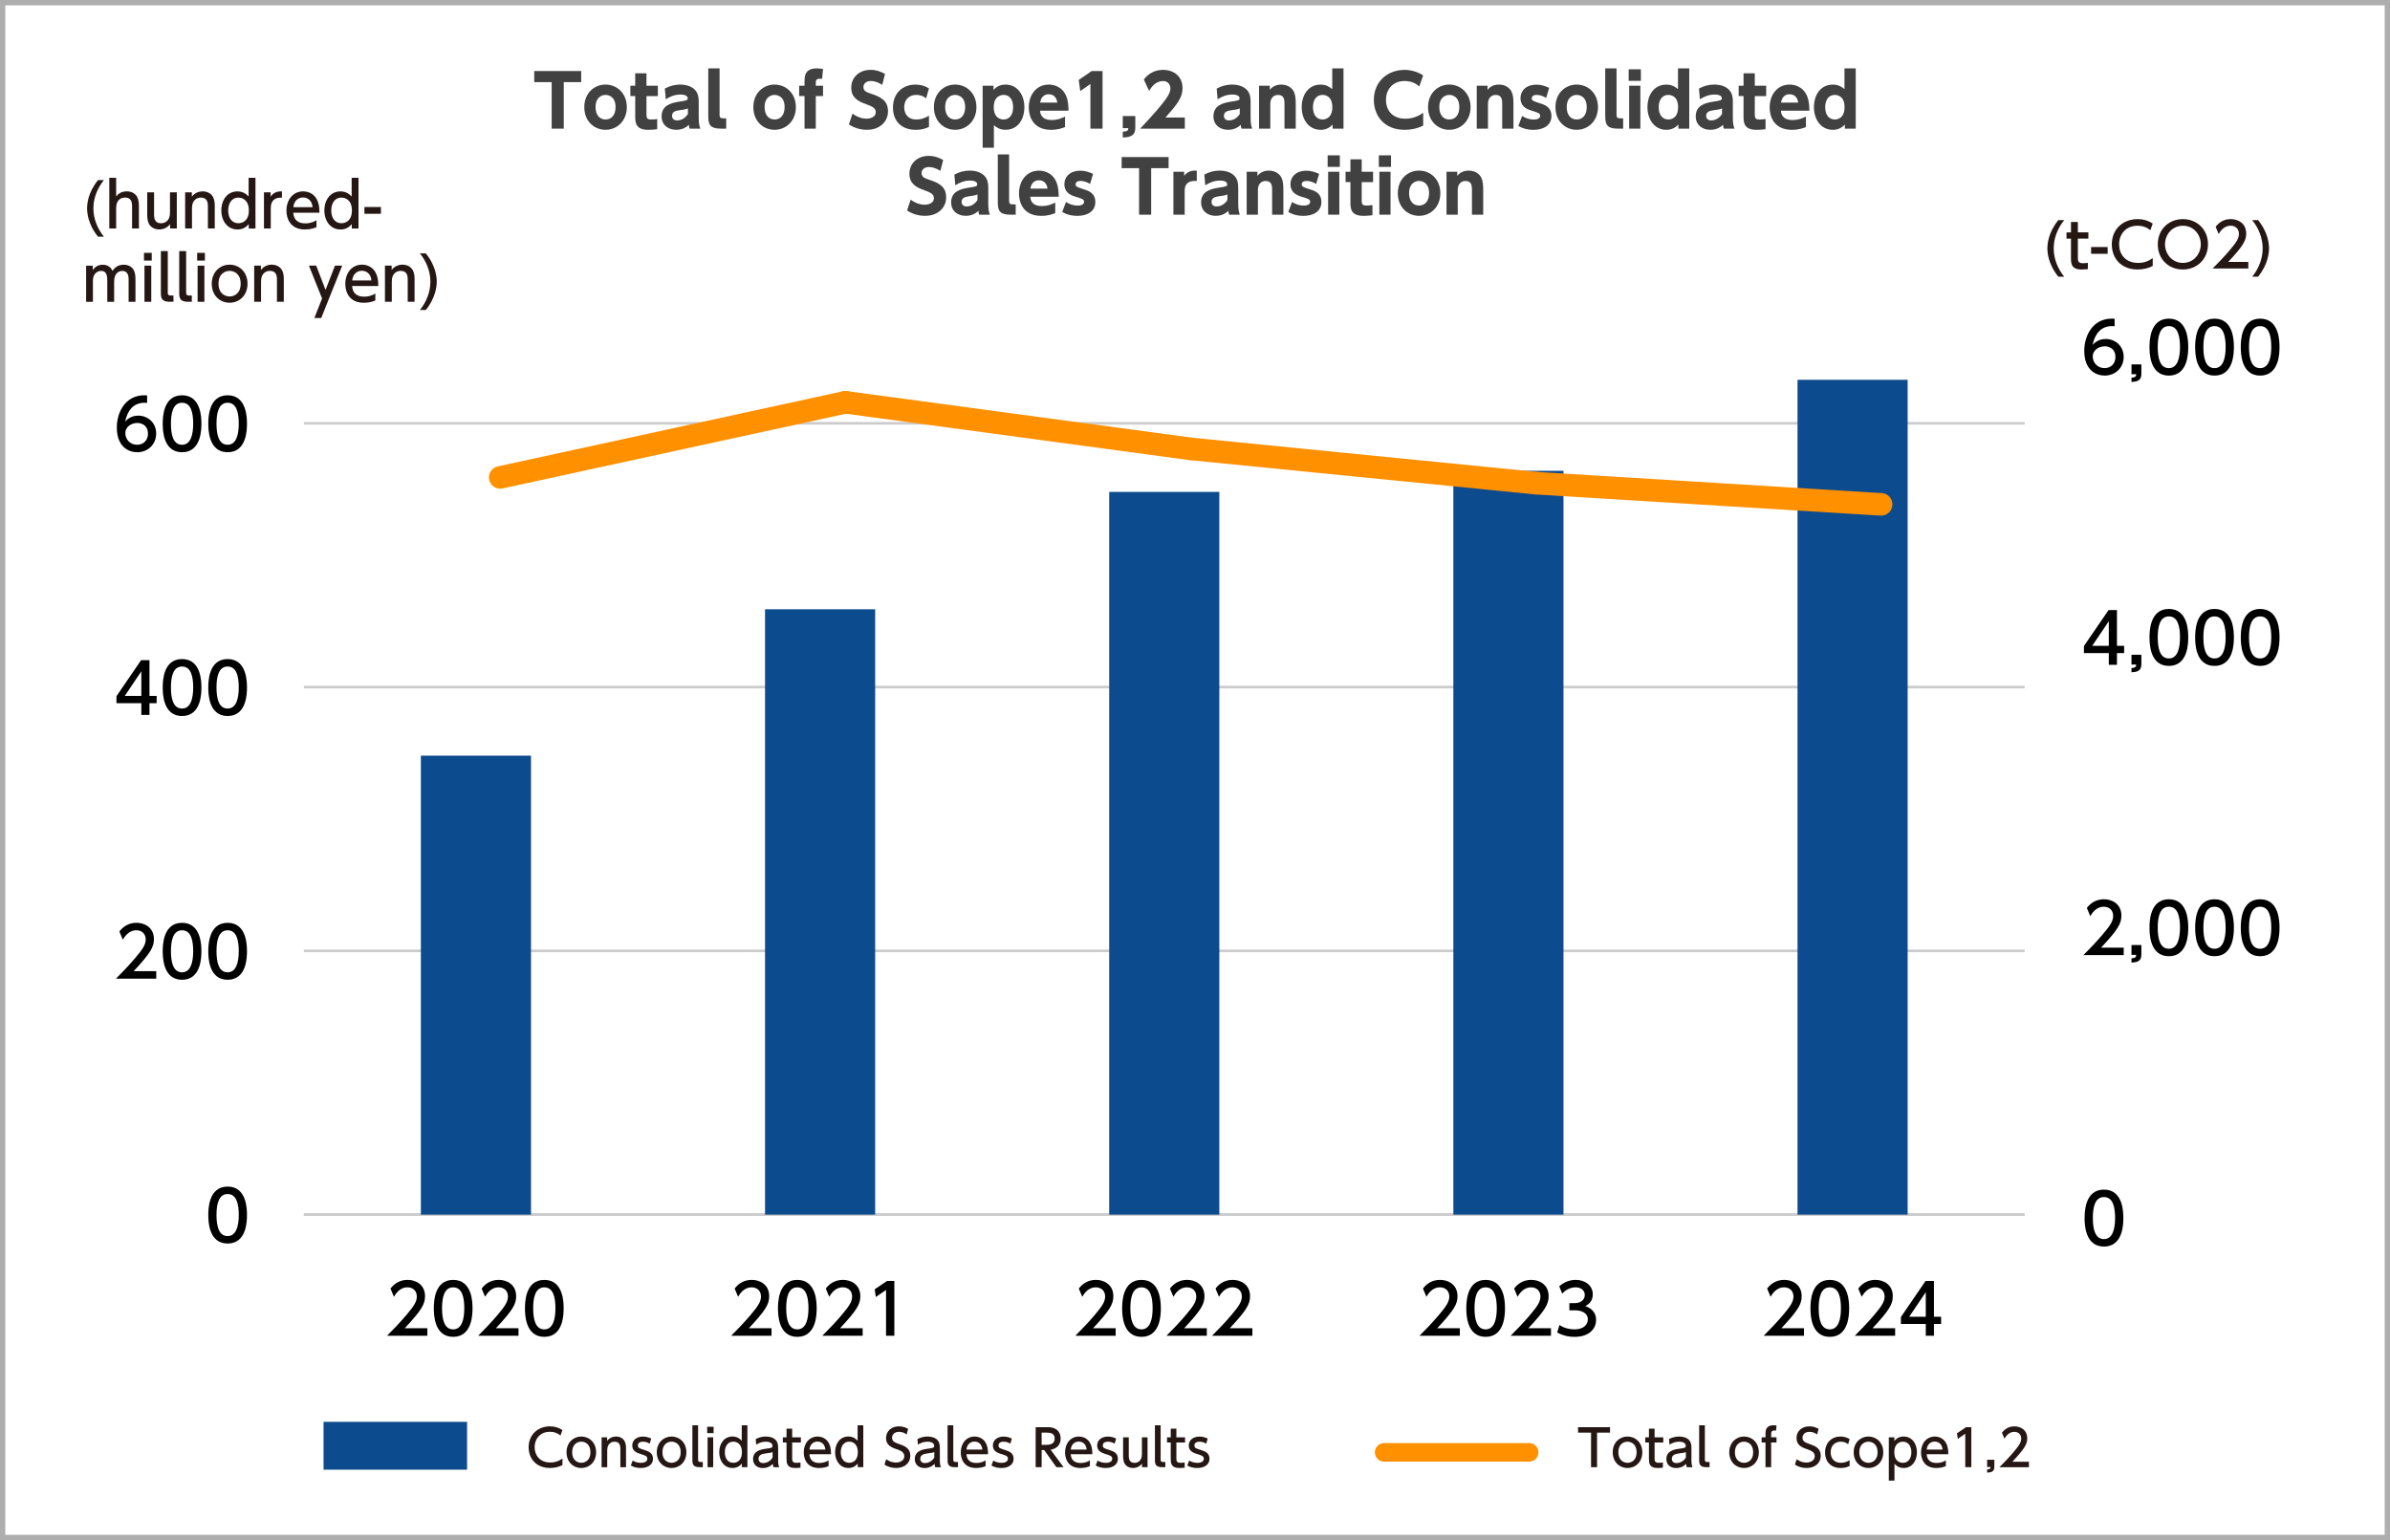 <?xml version="1.0" encoding="UTF-8"?>
<svg id="_レイヤー_1" data-name="レイヤー 1" xmlns="http://www.w3.org/2000/svg" viewBox="0 0 900 580">
  <defs>
    <style>
      .cls-1 {
        fill: #0c4b8e;
      }

      .cls-2 {
        stroke-linejoin: round;
        stroke-width: 7px;
      }

      .cls-2, .cls-3 {
        stroke: #ff9000;
        stroke-linecap: round;
      }

      .cls-2, .cls-3, .cls-4 {
        fill: none;
      }

      .cls-5 {
        fill: #aeaeae;
      }

      .cls-6 {
        fill: #0c4b8e;
      }

      .cls-3 {
        stroke-width: 8.5px;
      }

      .cls-3, .cls-4 {
        stroke-miterlimit: 10;
      }

      .cls-7 {
        fill: #251714;
      }

      .cls-4 {
        stroke: #ccc;
      }

      .cls-8 {
        fill: #414141;
      }
    </style>
  </defs>
  <path class="cls-5" d="M898,2v576H2V2h896M900,0H0v580h900V0h0Z"/>
  <g>
    <path class="cls-8" d="M212.3,48.45h-4.56v-17.52h-6.56v-4.18h17.68v4.18h-6.56v17.52Z"/>
    <path class="cls-8" d="M228.02,31.85c4.29,0,8.02,3.27,8.02,8.5s-3.72,8.53-8.02,8.53-7.99-3.24-7.99-8.53,3.75-8.5,7.99-8.5ZM228.02,45c2.46,0,3.78-1.94,3.78-4.64,0-4.62-3.48-4.62-3.78-4.62-1.3,0-3.75.78-3.75,4.62,0,2.7,1.32,4.64,3.75,4.64Z"/>
    <path class="cls-8" d="M239.2,27.59h4.24v4.7h4.29v3.89h-4.29v6.99c0,1.35.32,1.84,1.81,1.84.89,0,1.73-.11,2.24-.19v3.83c-.49.05-1.78.24-3.32.24-4.97,0-4.97-2.83-4.97-5.43v-7.29h-1.83v-3.89h1.83v-4.7Z"/>
    <path class="cls-8" d="M250.35,33.36c1.84-1,3.67-1.51,5.78-1.51,2.67,0,4.64.86,5.8,2.24.84,1,1.19,2.24,1.19,4.21v6.05c0,2.19.27,3.29.62,4.1h-4.02c-.16-.38-.27-.73-.3-1.46-1.32,1.3-2.97,1.89-4.8,1.89-3,0-5.48-1.81-5.48-5.07,0-4.13,3.56-5.05,6.51-5.51,2.83-.43,3.32-.51,3.32-1.3,0-.67-.67-1.4-2.7-1.4s-3.83.67-5.56,1.78l-.35-4.02ZM259.04,40.81c-.73.35-1.46.49-3.32.73-1.67.22-2.65.76-2.65,2.11,0,.94.62,1.7,1.89,1.7.92,0,2.7-.3,4.08-2.4v-2.13Z"/>
    <path class="cls-8" d="M273.46,48.45h-1.92c-4.26,0-4.83-1.59-4.83-4.91v-17.79h4.26v17.44c0,.97.22,1.38,1.38,1.38h1.11v3.89Z"/>
    <path class="cls-8" d="M291.68,31.85c4.29,0,8.02,3.27,8.02,8.5s-3.72,8.53-8.02,8.53-7.99-3.24-7.99-8.53,3.75-8.5,7.99-8.5ZM291.68,45c2.46,0,3.78-1.94,3.78-4.64,0-4.62-3.48-4.62-3.78-4.62-1.3,0-3.75.78-3.75,4.62,0,2.7,1.32,4.64,3.75,4.64Z"/>
    <path class="cls-8" d="M309.93,32.28v3.89h-2.73v12.28h-4.24v-12.28h-2.02v-3.89h2.02v-1.32c0-2.13,0-5.21,4.62-5.21.97,0,1.97.16,2.35.22l-.35,3.75c-.22-.03-.49-.08-.81-.08-1.57,0-1.57.81-1.57,1.7v.94h2.73Z"/>
    <path class="cls-8" d="M332.24,31.96c-1.51-.97-2.97-1.46-4.29-1.46-1.75,0-2.81,1-2.81,2.27,0,1.43.97,1.89,2.75,2.48,3.78,1.24,6.5,2.59,6.5,6.69,0,3.86-3.05,6.94-7.94,6.94-2.46,0-4.67-.68-6.78-2l1.35-4.08c1.81,1.3,3.62,1.89,5.26,1.89,1.86,0,3.51-.84,3.51-2.43,0-1.4-1.03-2.13-3.59-3.02-3.08-1.05-5.64-2.46-5.64-6.24s2.92-6.69,7.23-6.69c2.27,0,3.97.7,5.48,1.54l-1.05,4.1Z"/>
    <path class="cls-8" d="M349.81,47.78c-.81.4-2.27,1.11-4.97,1.11-5.48,0-8.58-3.37-8.58-8.42,0-5.45,3.75-8.61,8.42-8.61,1.89,0,3.54.43,5.13,1.43l-1.05,3.75c-.67-.51-1.73-1.3-3.72-1.3-2.83,0-4.54,1.92-4.54,4.62,0,2.08.97,4.64,4.62,4.64,2.38,0,4.05-1.05,4.7-1.46v4.24Z"/>
    <path class="cls-8" d="M359.67,31.85c4.29,0,8.02,3.27,8.02,8.5s-3.72,8.53-8.02,8.53-7.99-3.24-7.99-8.53,3.75-8.5,7.99-8.5ZM359.67,45c2.46,0,3.78-1.94,3.78-4.64,0-4.62-3.48-4.62-3.78-4.62-1.3,0-3.75.78-3.75,4.62,0,2.7,1.32,4.64,3.75,4.64Z"/>
    <path class="cls-8" d="M374.14,33.85c.54-.57,1.89-2,4.51-2,4.56,0,7.1,4,7.1,8.5s-2.38,8.53-7.13,8.53c-2.16,0-3.51-1-4.35-1.73v8.48h-4.24v-23.35h4.1v1.57ZM377.92,45c2.24,0,3.59-1.81,3.59-4.64s-1.32-4.62-3.59-4.62c-.81,0-3.7.32-3.7,4.62s2.86,4.64,3.7,4.64Z"/>
    <path class="cls-8" d="M391.64,41.68c.11,1.03.41,3.51,4.35,3.51,2.35,0,3.7-.62,5.07-1.3v3.97c-.84.32-2.56,1.03-5.26,1.03-7.1,0-8.39-5.45-8.39-8.4,0-5.07,3.1-8.64,7.53-8.64,1.62,0,5.02.57,6.61,4.43.67,1.67.81,3.64.81,5.4h-10.72ZM398.14,38.63c-.41-3.13-2.81-3.13-3.21-3.13-2.73,0-3.13,2.54-3.24,3.13h6.45Z"/>
    <path class="cls-8" d="M411.13,26.75h4.05v21.7h-4.56v-16.82l-3.83,2.67-.57-4.21,4.91-3.35Z"/>
    <path class="cls-8" d="M427.52,43.7v4.51c0,2.62-1.51,3.51-4.72,3.56v-2.19c1.7-.03,2.05-.43,2.11-1.32h-2.11v-4.56h4.72Z"/>
    <path class="cls-8" d="M446.17,44.27v4.18h-16.82c10.37-11.04,11.39-13.31,11.39-15.12,0-1.32-.81-2.81-2.78-2.81-2.97,0-4.56,2.59-5.24,3.7l-2-4.29c1.86-2.38,4.29-3.62,7.29-3.62,3.86,0,7.29,2.32,7.29,6.91,0,3.54-1.97,6.02-6.42,11.04h7.29Z"/>
    <path class="cls-8" d="M458.17,33.36c1.84-1,3.67-1.51,5.78-1.51,2.67,0,4.64.86,5.8,2.24.84,1,1.19,2.24,1.19,4.21v6.05c0,2.19.27,3.29.62,4.1h-4.02c-.16-.38-.27-.73-.3-1.46-1.32,1.3-2.97,1.89-4.81,1.89-3,0-5.48-1.81-5.48-5.07,0-4.13,3.56-5.05,6.51-5.51,2.83-.43,3.32-.51,3.32-1.3,0-.67-.67-1.4-2.7-1.4s-3.83.67-5.56,1.78l-.35-4.02ZM466.86,40.81c-.73.35-1.46.49-3.32.73-1.67.22-2.65.76-2.65,2.11,0,.94.62,1.7,1.89,1.7.92,0,2.7-.3,4.08-2.4v-2.13Z"/>
    <path class="cls-8" d="M474.12,48.45v-16.17h4.05v1.57c.4-.51,1.62-2,4.32-2,2.83,0,4.26,1.7,4.72,2.65.59,1.21.73,2.51.73,4.86v9.1h-4.24v-9.23c0-1.46-.03-3.48-2.43-3.48-.46,0-2.92.11-2.92,3.48v9.23h-4.24Z"/>
    <path class="cls-8" d="M501.82,46.89c-.54.57-1.89,2-4.51,2-4.56,0-7.13-4-7.13-8.5s2.38-8.53,7.15-8.53c2.16,0,3.51,1,4.35,1.7v-7.8h4.24v22.7h-4.1v-1.57ZM498.04,35.74c-2.24,0-3.62,1.81-3.62,4.62s1.35,4.64,3.62,4.64c.81,0,3.67-.32,3.67-4.64s-2.86-4.62-3.67-4.62Z"/>
    <path class="cls-8" d="M535.92,47.32c-2.24,1.08-4.48,1.57-6.96,1.57-7.83,0-11.61-5.43-11.61-11.26,0-6.91,5.13-11.31,11.58-11.31,2.48,0,4.91.73,6.99,2.08l-1.48,4.16c-.62-.54-2.32-2.05-5.48-2.05-4.56,0-7.04,3.21-7.04,7.1s2.32,7.1,7.34,7.1c3.37,0,5.61-1.51,6.67-2.21v4.83Z"/>
    <path class="cls-8" d="M545.75,31.85c4.29,0,8.02,3.27,8.02,8.5s-3.72,8.53-8.02,8.53-7.99-3.24-7.99-8.53,3.75-8.5,7.99-8.5ZM545.75,45c2.46,0,3.78-1.94,3.78-4.64,0-4.62-3.48-4.62-3.78-4.62-1.3,0-3.75.78-3.75,4.62,0,2.7,1.32,4.64,3.75,4.64Z"/>
    <path class="cls-8" d="M556.1,48.45v-16.17h4.05v1.57c.4-.51,1.62-2,4.32-2,2.83,0,4.26,1.7,4.72,2.65.59,1.21.73,2.51.73,4.86v9.1h-4.24v-9.23c0-1.46-.03-3.48-2.43-3.48-.46,0-2.92.11-2.92,3.48v9.23h-4.24Z"/>
    <path class="cls-8" d="M582.23,36.87c-.46-.27-1.81-1.13-3.56-1.13-1.13,0-1.86.43-1.86,1.3s.49,1.03,3.51,2c1.89.59,3.91,1.65,3.91,4.62,0,3.67-3.16,5.24-6.83,5.24-1.54,0-3.62-.27-5.64-1.48l1.43-3.75c1.13.73,2.51,1.35,4.37,1.35s2.43-.73,2.43-1.4c0-.94-.54-1.11-3.4-2-2.13-.65-4.02-1.84-4.02-4.67s2.24-5.07,5.94-5.07c1.73,0,3.29.46,4.86,1.21l-1.13,3.81Z"/>
    <path class="cls-8" d="M593.73,31.85c4.29,0,8.02,3.27,8.02,8.5s-3.72,8.53-8.02,8.53-7.99-3.24-7.99-8.53,3.75-8.5,7.99-8.5ZM593.73,45c2.46,0,3.78-1.94,3.78-4.64,0-4.62-3.48-4.62-3.78-4.62-1.3,0-3.75.78-3.75,4.62,0,2.7,1.32,4.64,3.75,4.64Z"/>
    <path class="cls-8" d="M611.23,48.45h-1.92c-4.26,0-4.83-1.59-4.83-4.91v-17.79h4.26v17.44c0,.97.22,1.38,1.38,1.38h1.11v3.89Z"/>
    <path class="cls-8" d="M617.9,30.45h-4.59v-4.35h4.59v4.35ZM617.71,48.45h-4.21v-16.17h4.21v16.17Z"/>
    <path class="cls-8" d="M632.02,46.89c-.54.57-1.89,2-4.51,2-4.56,0-7.13-4-7.13-8.5s2.38-8.53,7.15-8.53c2.16,0,3.51,1,4.35,1.7v-7.8h4.24v22.7h-4.1v-1.57ZM628.24,35.74c-2.24,0-3.62,1.81-3.62,4.62s1.35,4.64,3.62,4.64c.81,0,3.67-.32,3.67-4.64s-2.86-4.62-3.67-4.62Z"/>
    <path class="cls-8" d="M639.77,33.36c1.84-1,3.67-1.51,5.78-1.51,2.67,0,4.64.86,5.8,2.24.84,1,1.19,2.24,1.19,4.21v6.05c0,2.19.27,3.29.62,4.1h-4.02c-.16-.38-.27-.73-.3-1.46-1.32,1.3-2.97,1.89-4.8,1.89-3,0-5.48-1.81-5.48-5.07,0-4.13,3.56-5.05,6.51-5.51,2.83-.43,3.32-.51,3.32-1.3,0-.67-.67-1.4-2.7-1.4s-3.83.67-5.56,1.78l-.35-4.02ZM648.46,40.81c-.73.35-1.46.49-3.32.73-1.67.22-2.65.76-2.65,2.11,0,.94.62,1.7,1.89,1.7.92,0,2.7-.3,4.08-2.4v-2.13Z"/>
    <path class="cls-8" d="M656.56,27.59h4.24v4.7h4.29v3.89h-4.29v6.99c0,1.35.32,1.84,1.81,1.84.89,0,1.73-.11,2.24-.19v3.83c-.49.05-1.78.24-3.32.24-4.97,0-4.97-2.83-4.97-5.43v-7.29h-1.83v-3.89h1.83v-4.7Z"/>
    <path class="cls-8" d="M670.63,41.68c.11,1.03.41,3.51,4.35,3.51,2.35,0,3.7-.62,5.07-1.3v3.97c-.84.32-2.56,1.03-5.26,1.03-7.1,0-8.39-5.45-8.39-8.4,0-5.07,3.1-8.64,7.53-8.64,1.62,0,5.02.57,6.61,4.43.67,1.67.81,3.64.81,5.4h-10.72ZM677.13,38.63c-.41-3.13-2.81-3.13-3.21-3.13-2.73,0-3.13,2.54-3.24,3.13h6.45Z"/>
    <path class="cls-8" d="M694.71,46.89c-.54.57-1.89,2-4.51,2-4.56,0-7.13-4-7.13-8.5s2.38-8.53,7.15-8.53c2.16,0,3.51,1,4.35,1.7v-7.8h4.24v22.7h-4.1v-1.57ZM690.93,35.74c-2.24,0-3.62,1.81-3.62,4.62s1.35,4.64,3.62,4.64c.81,0,3.67-.32,3.67-4.64s-2.86-4.62-3.67-4.62Z"/>
    <path class="cls-8" d="M354.14,64.36c-1.51-.97-2.97-1.46-4.29-1.46-1.75,0-2.81,1-2.81,2.27,0,1.43.97,1.89,2.75,2.48,3.78,1.24,6.5,2.59,6.5,6.69,0,3.86-3.05,6.94-7.94,6.94-2.46,0-4.67-.67-6.78-2l1.35-4.08c1.81,1.3,3.62,1.89,5.26,1.89,1.86,0,3.51-.84,3.51-2.43,0-1.4-1.03-2.13-3.59-3.02-3.08-1.05-5.64-2.46-5.64-6.24s2.92-6.69,7.23-6.69c2.27,0,3.97.7,5.48,1.54l-1.05,4.1Z"/>
    <path class="cls-8" d="M359.38,65.76c1.84-1,3.67-1.51,5.78-1.51,2.67,0,4.64.86,5.8,2.24.84,1,1.19,2.24,1.19,4.21v6.05c0,2.19.27,3.29.62,4.1h-4.02c-.16-.38-.27-.73-.3-1.46-1.32,1.3-2.97,1.89-4.8,1.89-3,0-5.48-1.81-5.48-5.07,0-4.13,3.56-5.05,6.51-5.51,2.83-.43,3.32-.51,3.32-1.3,0-.67-.67-1.4-2.7-1.4s-3.83.67-5.56,1.78l-.35-4.02ZM368.08,73.21c-.73.35-1.46.49-3.32.73-1.67.22-2.65.76-2.65,2.11,0,.94.62,1.7,1.89,1.7.92,0,2.7-.3,4.08-2.4v-2.13Z"/>
    <path class="cls-8" d="M382.49,80.85h-1.92c-4.26,0-4.83-1.59-4.83-4.91v-17.79h4.26v17.44c0,.97.22,1.38,1.38,1.38h1.11v3.89Z"/>
    <path class="cls-8" d="M387.95,74.08c.11,1.03.41,3.51,4.35,3.51,2.35,0,3.7-.62,5.07-1.3v3.97c-.84.32-2.56,1.03-5.26,1.03-7.1,0-8.39-5.45-8.39-8.39,0-5.07,3.1-8.64,7.53-8.64,1.62,0,5.02.57,6.61,4.43.67,1.67.81,3.64.81,5.4h-10.72ZM394.46,71.03c-.41-3.13-2.81-3.13-3.21-3.13-2.73,0-3.13,2.54-3.24,3.13h6.45Z"/>
    <path class="cls-8" d="M410.47,69.27c-.46-.27-1.81-1.13-3.56-1.13-1.13,0-1.86.43-1.86,1.3s.49,1.03,3.51,2c1.89.59,3.91,1.65,3.91,4.62,0,3.67-3.16,5.24-6.83,5.24-1.54,0-3.62-.27-5.64-1.48l1.43-3.75c1.13.73,2.51,1.35,4.37,1.35s2.43-.73,2.43-1.4c0-.94-.54-1.11-3.4-2-2.13-.65-4.02-1.84-4.02-4.67s2.24-5.07,5.94-5.07c1.73,0,3.29.46,4.86,1.21l-1.13,3.81Z"/>
    <path class="cls-8" d="M433.5,80.85h-4.56v-17.52h-6.56v-4.18h17.68v4.18h-6.56v17.52Z"/>
    <path class="cls-8" d="M441.87,80.85v-16.17h4.05v1.57c.92-1.32,2.46-2.16,4.75-1.97v3.89c-2.11-.14-4.56.24-4.56,3.7v8.99h-4.24Z"/>
    <path class="cls-8" d="M453.51,65.76c1.84-1,3.67-1.51,5.78-1.51,2.67,0,4.64.86,5.8,2.24.84,1,1.19,2.24,1.19,4.21v6.05c0,2.19.27,3.29.62,4.1h-4.02c-.16-.38-.27-.73-.3-1.46-1.32,1.3-2.97,1.89-4.8,1.89-3,0-5.48-1.81-5.48-5.07,0-4.13,3.56-5.05,6.51-5.51,2.83-.43,3.32-.51,3.32-1.3,0-.67-.67-1.4-2.7-1.4s-3.83.67-5.56,1.78l-.35-4.02ZM462.2,73.21c-.73.35-1.46.49-3.32.73-1.67.22-2.65.76-2.65,2.11,0,.94.62,1.7,1.89,1.7.92,0,2.7-.3,4.08-2.4v-2.13Z"/>
    <path class="cls-8" d="M469.46,80.85v-16.17h4.05v1.57c.4-.51,1.62-2,4.32-2,2.83,0,4.26,1.7,4.72,2.65.59,1.21.73,2.51.73,4.86v9.1h-4.24v-9.23c0-1.46-.03-3.48-2.43-3.48-.46,0-2.92.11-2.92,3.48v9.23h-4.24Z"/>
    <path class="cls-8" d="M495.6,69.27c-.46-.27-1.81-1.13-3.56-1.13-1.13,0-1.86.43-1.86,1.3s.49,1.03,3.51,2c1.89.59,3.91,1.65,3.91,4.62,0,3.67-3.16,5.24-6.83,5.24-1.54,0-3.62-.27-5.64-1.48l1.43-3.75c1.13.73,2.51,1.35,4.37,1.35s2.43-.73,2.43-1.4c0-.94-.54-1.11-3.4-2-2.13-.65-4.02-1.84-4.02-4.67s2.24-5.07,5.94-5.07c1.73,0,3.29.46,4.86,1.21l-1.13,3.81Z"/>
    <path class="cls-8" d="M504.54,62.85h-4.59v-4.35h4.59v4.35ZM504.35,80.85h-4.21v-16.17h4.21v16.17Z"/>
    <path class="cls-8" d="M508.53,59.99h4.24v4.7h4.29v3.89h-4.29v6.99c0,1.35.32,1.84,1.81,1.84.89,0,1.73-.11,2.24-.19v3.83c-.49.05-1.78.24-3.32.24-4.97,0-4.97-2.83-4.97-5.43v-7.29h-1.83v-3.89h1.83v-4.7Z"/>
    <path class="cls-8" d="M523.81,62.85h-4.59v-4.35h4.59v4.35ZM523.63,80.85h-4.21v-16.17h4.21v16.17Z"/>
    <path class="cls-8" d="M534.37,64.25c4.29,0,8.02,3.27,8.02,8.5s-3.72,8.53-8.02,8.53-7.99-3.24-7.99-8.53,3.75-8.5,7.99-8.5ZM534.37,77.4c2.46,0,3.78-1.94,3.78-4.64,0-4.62-3.48-4.62-3.78-4.62-1.3,0-3.75.78-3.75,4.62,0,2.7,1.32,4.64,3.75,4.64Z"/>
    <path class="cls-8" d="M544.71,80.85v-16.17h4.05v1.57c.4-.51,1.62-2,4.32-2,2.83,0,4.26,1.7,4.72,2.65.59,1.21.73,2.51.73,4.86v9.1h-4.24v-9.23c0-1.46-.03-3.48-2.43-3.48-.46,0-2.92.11-2.92,3.48v9.23h-4.24Z"/>
  </g>
  <g>
    <path class="cls-7" d="M777.32,82.89c-2.46,3.04-3.96,6.76-3.96,10.65s1.5,7.63,3.96,10.67h-2.21c-3.92-4.81-4.12-9.31-4.12-10.67s.18-5.82,4.12-10.65h2.21Z"/>
    <path class="cls-7" d="M779.88,83.58h2.58v3.93h3.96v2.35h-3.96v7.15c0,1.22.07,2.12,1.93,2.12.64,0,1.45-.09,1.84-.14v2.35c-.53.05-1.33.16-2.33.16-4.03,0-4.03-2.39-4.03-4.39v-7.24h-1.68v-2.35h1.68v-3.93Z"/>
    <path class="cls-7" d="M793.67,93.03v2.55h-6.22v-2.55h6.22Z"/>
    <path class="cls-7" d="M810.64,100.16c-1.73.92-3.68,1.33-5.64,1.33-6.4,0-9.76-4.35-9.76-9.45,0-5.86,4.35-9.52,9.72-9.52,2.09,0,3.94.53,5.69,1.68l-.9,2.51c-1.01-.9-2.6-1.7-4.81-1.7-4.47,0-6.95,3.24-6.95,7.01,0,3.47,2.14,6.99,7.18,6.99,2.26,0,4.01-.71,5.48-1.82v2.97Z"/>
    <path class="cls-7" d="M822,82.52c5.25,0,9.46,3.82,9.46,9.47s-4.21,9.5-9.46,9.5-9.46-3.75-9.44-9.5c0-5.73,4.26-9.47,9.44-9.47ZM822,99.01c4.12,0,6.75-3.43,6.75-7.01s-2.62-6.99-6.72-6.99-6.75,3.38-6.75,6.99,2.65,7.01,6.72,7.01Z"/>
    <path class="cls-7" d="M846.64,98.64v2.48h-13.45c2-2,4.12-4.16,6.47-6.92,2.79-3.27,3.45-4.62,3.45-6.16,0-1.79-1.24-3.04-3.11-3.04-2.72,0-4.08,2.41-4.51,3.15l-1.15-2.74c1.43-1.89,3.36-2.9,5.73-2.9,2.6,0,5.78,1.49,5.78,5.45,0,2.6-1.08,4.6-6.77,10.67h7.55Z"/>
    <path class="cls-7" d="M850.32,82.89c3.94,4.83,4.12,9.36,4.12,10.65,0,1.36-.21,5.86-4.12,10.67h-2.21c2.44-3.04,3.94-6.76,3.94-10.67s-1.5-7.61-3.94-10.65h2.21Z"/>
  </g>
  <g>
    <g>
      <rect class="cls-1" x="121.84" y="535.46" width="54.05" height="18.02"/>
      <g>
        <path class="cls-7" d="M211.8,551.74c-1.43.76-3.04,1.1-4.66,1.1-5.29,0-8.07-3.59-8.07-7.81,0-4.84,3.6-7.87,8.03-7.87,1.73,0,3.25.44,4.7,1.39l-.74,2.07c-.84-.74-2.15-1.41-3.98-1.41-3.69,0-5.75,2.68-5.75,5.79,0,2.87,1.77,5.77,5.94,5.77,1.86,0,3.31-.59,4.53-1.5v2.45Z"/>
        <path class="cls-7" d="M218.9,540.99c2.93,0,5.58,2.22,5.58,5.93s-2.61,5.93-5.58,5.93-5.56-2.22-5.56-5.93,2.64-5.93,5.56-5.93ZM218.9,550.88c1.41,0,3.44-.89,3.44-3.97s-2.04-3.99-3.44-3.99-3.44.89-3.44,3.99,2.07,3.97,3.44,3.97Z"/>
        <path class="cls-7" d="M226.54,552.54v-11.25h2.09v1.35c.78-1.06,2.04-1.65,3.37-1.65,1.75,0,2.82.95,3.23,1.81.46.91.51,1.82.51,2.72v7.03h-2.13v-7.01c0-1.29-.36-2.6-2.21-2.6-1.1,0-2.74.67-2.74,3.25v6.36h-2.13Z"/>
        <path class="cls-7" d="M244.66,543.67c-.74-.42-1.47-.74-2.51-.74-.84,0-1.94.3-1.94,1.39,0,1.01.59,1.16,2.65,1.8,1.71.53,3.03,1.29,3.03,3.23,0,2.6-2.46,3.5-4.62,3.5-1.2,0-2.51-.25-3.73-.93l.7-1.86c.93.51,1.83.84,3.12.84,1.79,0,2.4-.8,2.4-1.52,0-1.01-.65-1.22-2.7-1.86-1.77-.55-2.97-1.31-2.97-3.17,0-2.07,1.75-3.34,4.03-3.34,1.12,0,2.07.27,3.1.74l-.55,1.94Z"/>
        <path class="cls-7" d="M252.89,540.99c2.93,0,5.58,2.22,5.58,5.93s-2.61,5.93-5.58,5.93-5.56-2.22-5.56-5.93,2.64-5.93,5.56-5.93ZM252.89,550.88c1.41,0,3.44-.89,3.44-3.97s-2.04-3.99-3.44-3.99-3.44.89-3.44,3.99,2.07,3.97,3.44,3.97Z"/>
        <path class="cls-7" d="M264.65,552.54h-1.14c-2.59,0-2.78-1.2-2.78-2.81v-12.96h2.15v12.84c0,.49,0,.97.93.97h.84v1.96Z"/>
        <path class="cls-7" d="M268.72,539.71h-2.42v-2.39h2.42v2.39ZM268.57,552.54h-2.11v-11.25h2.11v11.25Z"/>
        <path class="cls-7" d="M279.36,551.17c-1.37,1.67-2.99,1.67-3.5,1.67-3.1,0-5.02-2.62-5.02-5.93s1.9-5.93,5.02-5.93c1.98,0,3.1,1.2,3.46,1.6v-5.81h2.13v15.77h-2.09v-1.37ZM276.16,542.92c-2.25,0-3.2,1.96-3.2,3.99s.91,3.97,3.2,3.97c1.2,0,3.23-.68,3.23-3.97s-2.05-3.99-3.23-3.99Z"/>
        <path class="cls-7" d="M284.59,541.96c.95-.53,2.23-.97,3.75-.97,1.66,0,3.06.46,3.9,1.46.63.76.78,1.67.78,2.93v4.81c0,1.08.17,1.79.42,2.36h-2.13c-.15-.29-.27-.7-.27-1.27-.84.87-2.11,1.58-3.77,1.58-2.17,0-3.69-1.27-3.69-3.38,0-3,2.82-3.63,4.85-3.89,2.06-.27,2.46-.34,2.46-1.1,0-.99-1.01-1.56-2.51-1.56s-2.64.51-3.62,1.12l-.17-2.07ZM290.93,546.84c-.48.23-1.05.32-2.23.46-1.6.19-3.06.51-3.06,2.09,0,.93.61,1.6,1.75,1.6,1.03,0,2.61-.49,3.54-2.09v-2.05Z"/>
        <path class="cls-7" d="M296.18,538.04h2.13v3.25h3.27v1.94h-3.27v5.91c0,1.01.06,1.75,1.6,1.75.53,0,1.2-.08,1.52-.11v1.94c-.44.04-1.1.13-1.92.13-3.33,0-3.33-1.98-3.33-3.63v-5.98h-1.39v-1.94h1.39v-3.25Z"/>
        <path class="cls-7" d="M304.79,547.64c.17,2.3,1.56,3.31,3.71,3.31,1.73,0,2.72-.51,3.52-.97v2.15c-.59.25-1.73.72-3.58.72-4.62,0-5.77-3.46-5.77-5.85,0-3.61,2.23-6,5.2-6,1.33,0,3.5.53,4.51,3.04.51,1.25.55,2.7.55,3.61h-8.14ZM310.81,545.91c-.27-2.77-2.32-3.02-2.97-3.02-1.31,0-2.8.82-3.03,3.02h5.99Z"/>
        <path class="cls-7" d="M323,551.17c-1.37,1.67-2.99,1.67-3.5,1.67-3.1,0-5.02-2.62-5.02-5.93s1.9-5.93,5.02-5.93c1.98,0,3.1,1.2,3.46,1.6v-5.81h2.13v15.77h-2.09v-1.37ZM319.81,542.92c-2.25,0-3.2,1.96-3.2,3.99s.91,3.97,3.2,3.97c1.2,0,3.23-.68,3.23-3.97s-2.05-3.99-3.23-3.99Z"/>
        <path class="cls-7" d="M341.44,540.21c-.89-.63-1.83-.99-2.91-.99-1.6,0-2.61.97-2.61,2.22,0,1.33.95,1.79,2.53,2.34,2.13.74,4.34,1.5,4.34,4.48,0,2.64-2.09,4.58-5.31,4.58-1.64,0-3.06-.4-4.42-1.27l.65-2.03c1.1.78,2.3,1.25,3.62,1.25,1.66,0,3.2-.8,3.2-2.36,0-1.46-1.16-2.11-2.93-2.68-2.53-.82-3.94-1.9-3.94-4.2,0-2.56,2.02-4.39,4.79-4.39,1.81,0,2.99.65,3.52.95l-.53,2.09Z"/>
        <path class="cls-7" d="M345.49,541.96c.95-.53,2.23-.97,3.75-.97,1.66,0,3.06.46,3.9,1.46.63.76.78,1.67.78,2.93v4.81c0,1.08.17,1.79.42,2.36h-2.13c-.15-.29-.27-.7-.27-1.27-.84.87-2.11,1.58-3.77,1.58-2.17,0-3.69-1.27-3.69-3.38,0-3,2.82-3.63,4.85-3.89,2.06-.27,2.46-.34,2.46-1.1,0-.99-1.01-1.56-2.51-1.56s-2.64.51-3.62,1.12l-.17-2.07ZM351.83,546.84c-.48.23-1.05.32-2.23.46-1.6.19-3.06.51-3.06,2.09,0,.93.61,1.6,1.75,1.6,1.03,0,2.61-.49,3.54-2.09v-2.05Z"/>
        <path class="cls-7" d="M360.75,552.54h-1.14c-2.59,0-2.78-1.2-2.78-2.81v-12.96h2.15v12.84c0,.49,0,.97.93.97h.84v1.96Z"/>
        <path class="cls-7" d="M363.92,547.64c.17,2.3,1.56,3.31,3.71,3.31,1.73,0,2.72-.51,3.52-.97v2.15c-.59.25-1.73.72-3.58.72-4.62,0-5.77-3.46-5.77-5.85,0-3.61,2.23-6,5.2-6,1.33,0,3.5.53,4.51,3.04.51,1.25.55,2.7.55,3.61h-8.14ZM369.94,545.91c-.27-2.77-2.32-3.02-2.97-3.02-1.31,0-2.8.82-3.03,3.02h5.99Z"/>
        <path class="cls-7" d="M380.46,543.67c-.74-.42-1.47-.74-2.51-.74-.84,0-1.94.3-1.94,1.39,0,1.01.59,1.16,2.65,1.8,1.71.53,3.03,1.29,3.03,3.23,0,2.6-2.46,3.5-4.62,3.5-1.2,0-2.51-.25-3.73-.93l.7-1.86c.93.51,1.83.84,3.12.84,1.79,0,2.4-.8,2.4-1.52,0-1.01-.65-1.22-2.7-1.86-1.77-.55-2.97-1.31-2.97-3.17,0-2.07,1.75-3.34,4.03-3.34,1.12,0,2.07.27,3.1.74l-.55,1.94Z"/>
        <path class="cls-7" d="M394.75,537.47c2.68,0,4.66,1.44,4.66,4.29,0,1.8-.91,3.7-3.77,4.22l4.87,6.55h-2.72l-4.57-6.44h-.97v6.44h-2.25v-15.06h4.74ZM392.25,539.52v4.6h1.73c1.48,0,3.18-.38,3.18-2.34s-1.41-2.26-3.14-2.26h-1.77Z"/>
        <path class="cls-7" d="M403.19,547.64c.17,2.3,1.56,3.31,3.71,3.31,1.73,0,2.72-.51,3.52-.97v2.15c-.59.25-1.73.72-3.58.72-4.62,0-5.77-3.46-5.77-5.85,0-3.61,2.23-6,5.2-6,1.33,0,3.5.53,4.51,3.04.51,1.25.55,2.7.55,3.61h-8.14ZM409.21,545.91c-.27-2.77-2.32-3.02-2.97-3.02-1.31,0-2.8.82-3.03,3.02h5.99Z"/>
        <path class="cls-7" d="M419.73,543.67c-.74-.42-1.47-.74-2.51-.74-.84,0-1.94.3-1.94,1.39,0,1.01.59,1.16,2.65,1.8,1.71.53,3.03,1.29,3.03,3.23,0,2.6-2.46,3.5-4.62,3.5-1.2,0-2.51-.25-3.73-.93l.7-1.86c.93.51,1.83.84,3.12.84,1.79,0,2.4-.8,2.4-1.52,0-1.01-.65-1.22-2.7-1.86-1.77-.55-2.97-1.31-2.97-3.17,0-2.07,1.75-3.34,4.03-3.34,1.12,0,2.07.27,3.1.74l-.55,1.94Z"/>
        <path class="cls-7" d="M432.13,541.29v11.25h-2.09v-1.37c-.78,1.06-2.04,1.67-3.37,1.67-1.46,0-2.68-.68-3.23-1.8-.36-.7-.51-1.65-.51-2.66v-7.09h2.13v6.95c0,1.77.61,2.66,2.19,2.66.95,0,2.76-.51,2.76-3.25v-6.36h2.13Z"/>
        <path class="cls-7" d="M438.83,552.54h-1.14c-2.59,0-2.78-1.2-2.78-2.81v-12.96h2.15v12.84c0,.49,0,.97.93.97h.84v1.96Z"/>
        <path class="cls-7" d="M440.86,538.04h2.13v3.25h3.27v1.94h-3.27v5.91c0,1.01.06,1.75,1.6,1.75.53,0,1.2-.08,1.52-.11v1.94c-.44.04-1.1.13-1.92.13-3.33,0-3.33-1.98-3.33-3.63v-5.98h-1.39v-1.94h1.39v-3.25Z"/>
        <path class="cls-7" d="M454.22,543.67c-.74-.42-1.47-.74-2.51-.74-.84,0-1.94.3-1.94,1.39,0,1.01.59,1.16,2.65,1.8,1.71.53,3.03,1.29,3.03,3.23,0,2.6-2.46,3.5-4.62,3.5-1.2,0-2.51-.25-3.73-.93l.7-1.86c.93.51,1.83.84,3.12.84,1.79,0,2.4-.8,2.4-1.52,0-1.01-.65-1.22-2.7-1.86-1.77-.55-2.97-1.31-2.97-3.17,0-2.07,1.75-3.34,4.03-3.34,1.12,0,2.07.27,3.1.74l-.55,1.94Z"/>
      </g>
    </g>
    <g>
      <line class="cls-2" x1="521.24" y1="546.95" x2="575.83" y2="546.95"/>
      <g>
        <path class="cls-7" d="M601.4,552.54h-2.26v-13.01h-4.89v-2.05h12.04v2.05h-4.89v13.01Z"/>
        <path class="cls-7" d="M612.86,540.99c2.93,0,5.58,2.22,5.58,5.93s-2.61,5.93-5.58,5.93-5.56-2.22-5.56-5.93,2.64-5.93,5.56-5.93ZM612.86,550.89c1.41,0,3.44-.89,3.44-3.97s-2.04-3.99-3.44-3.99-3.44.89-3.44,3.99,2.07,3.97,3.44,3.97Z"/>
        <path class="cls-7" d="M620.94,538.04h2.13v3.25h3.27v1.94h-3.27v5.91c0,1.01.06,1.75,1.6,1.75.53,0,1.2-.08,1.52-.11v1.94c-.44.04-1.1.13-1.92.13-3.33,0-3.33-1.98-3.33-3.63v-5.98h-1.39v-1.94h1.39v-3.25Z"/>
        <path class="cls-7" d="M628.51,541.96c.95-.53,2.23-.97,3.75-.97,1.66,0,3.06.46,3.9,1.46.63.76.78,1.67.78,2.93v4.81c0,1.08.17,1.79.42,2.36h-2.13c-.15-.29-.27-.7-.27-1.27-.84.87-2.11,1.58-3.77,1.58-2.17,0-3.69-1.27-3.69-3.38,0-3,2.82-3.63,4.85-3.89,2.06-.27,2.46-.34,2.46-1.1,0-.99-1.01-1.56-2.51-1.56s-2.64.51-3.62,1.12l-.17-2.07ZM634.85,546.84c-.48.23-1.05.32-2.23.46-1.6.19-3.06.51-3.06,2.09,0,.93.61,1.6,1.75,1.6,1.03,0,2.61-.49,3.54-2.09v-2.05Z"/>
        <path class="cls-7" d="M643.77,552.54h-1.14c-2.59,0-2.78-1.2-2.78-2.81v-12.96h2.15v12.84c0,.49,0,.97.93.97h.84v1.96Z"/>
        <path class="cls-7" d="M656.75,540.99c2.93,0,5.58,2.22,5.58,5.93s-2.61,5.93-5.58,5.93-5.56-2.22-5.56-5.93,2.64-5.93,5.56-5.93ZM656.75,550.89c1.41,0,3.44-.89,3.44-3.97s-2.04-3.99-3.44-3.99-3.44.89-3.44,3.99,2.07,3.97,3.44,3.97Z"/>
        <path class="cls-7" d="M668.98,541.29v1.94h-2.02v9.31h-2.13v-9.31h-1.45v-1.94h1.45v-1.22c0-1.12,0-3.31,3.01-3.31.49,0,.88.06,1.14.09l-.17,1.9c-.15-.02-.3-.04-.55-.04-1.29,0-1.29.72-1.29,1.44v1.12h2.02Z"/>
        <path class="cls-7" d="M684.29,540.21c-.89-.63-1.83-.99-2.91-.99-1.6,0-2.61.97-2.61,2.22,0,1.33.95,1.79,2.53,2.34,2.13.74,4.34,1.5,4.34,4.48,0,2.64-2.09,4.58-5.31,4.58-1.64,0-3.06-.4-4.42-1.27l.65-2.03c1.1.78,2.3,1.25,3.62,1.25,1.66,0,3.2-.8,3.2-2.36,0-1.46-1.16-2.11-2.93-2.68-2.53-.82-3.94-1.9-3.94-4.2,0-2.56,2.02-4.39,4.79-4.39,1.81,0,2.99.65,3.52.95l-.53,2.09Z"/>
        <path class="cls-7" d="M696.53,552.06c-.84.46-1.96.78-3.37.78-3.82,0-5.9-2.49-5.9-5.85,0-3.71,2.55-6,5.8-6,1.9,0,3.06.74,3.46.99l-.57,1.92c-.34-.27-1.22-.97-2.76-.97-2.07,0-3.81,1.35-3.81,3.99,0,2.17,1.18,3.97,3.86,3.97,1.69,0,2.84-.72,3.27-.99v2.17Z"/>
        <path class="cls-7" d="M703.6,540.99c2.93,0,5.58,2.22,5.58,5.93s-2.61,5.93-5.58,5.93-5.56-2.22-5.56-5.93,2.64-5.93,5.56-5.93ZM703.6,550.89c1.41,0,3.44-.89,3.44-3.97s-2.04-3.99-3.44-3.99-3.44.89-3.44,3.99,2.07,3.97,3.44,3.97Z"/>
        <path class="cls-7" d="M713.36,542.66c1.35-1.67,2.99-1.67,3.48-1.67,3.12,0,5.02,2.64,5.02,5.93s-1.9,5.93-5,5.93c-2,0-3.1-1.2-3.46-1.6v6.35h-2.13v-16.3h2.09v1.37ZM716.56,550.89c2.25,0,3.2-1.94,3.2-3.97s-.95-3.99-3.2-3.99c-1.18,0-3.23.68-3.23,3.99s2.04,3.97,3.23,3.97Z"/>
        <path class="cls-7" d="M725.52,547.64c.17,2.3,1.56,3.31,3.71,3.31,1.73,0,2.72-.51,3.52-.97v2.15c-.59.25-1.73.72-3.58.72-4.62,0-5.77-3.46-5.77-5.85,0-3.61,2.23-6,5.2-6,1.33,0,3.5.53,4.51,3.04.51,1.25.55,2.7.55,3.61h-8.14ZM731.53,545.91c-.27-2.77-2.32-3.02-2.97-3.02-1.31,0-2.8.82-3.03,3.02h5.99Z"/>
        <path class="cls-7" d="M740.34,537.47h2v15.06h-2.28v-12.59l-2.82,1.94-.3-2.11,3.41-2.3Z"/>
        <path class="cls-7" d="M751.01,549.76v2.6c0,1.75-.97,2.15-2.72,2.22v-1.18c1.26-.04,1.27-.49,1.29-.95h-1.29v-2.7h2.72Z"/>
        <path class="cls-7" d="M764.03,550.49v2.05h-11.11c1.66-1.65,3.41-3.44,5.35-5.72,2.3-2.7,2.85-3.82,2.85-5.09,0-1.48-1.03-2.51-2.57-2.51-2.25,0-3.37,2-3.73,2.6l-.95-2.26c1.18-1.56,2.78-2.39,4.74-2.39,2.15,0,4.78,1.24,4.78,4.5,0,2.15-.89,3.8-5.59,8.81h6.24Z"/>
      </g>
    </g>
  </g>
  <g>
    <path class="cls-7" d="M39.13,67.82c-2.46,3.04-3.96,6.76-3.96,10.65s1.5,7.63,3.96,10.67h-2.21c-3.92-4.81-4.12-9.31-4.12-10.67s.18-5.82,4.12-10.65h2.21Z"/>
    <path class="cls-7" d="M41.16,86.05v-19.09h2.58v7.01c.76-.92,1.89-1.91,4.03-1.91,1.96,0,3.34,1.01,3.92,2.18.46.94.62,2.05.62,3.27v8.53h-2.58v-8.44c0-2-.67-3.2-2.65-3.2-1.22,0-3.34.62-3.34,3.93v7.7h-2.58Z"/>
    <path class="cls-7" d="M66.58,72.44v13.61h-2.53v-1.66c-.94,1.29-2.46,2.02-4.08,2.02-1.77,0-3.25-.83-3.91-2.18-.44-.85-.62-2-.62-3.22v-8.58h2.58v8.42c0,2.14.74,3.22,2.65,3.22,1.15,0,3.34-.62,3.34-3.93v-7.7h2.58Z"/>
    <path class="cls-7" d="M69.72,86.05v-13.61h2.53v1.63c.94-1.29,2.46-2,4.08-2,2.12,0,3.41,1.15,3.92,2.18.55,1.1.62,2.21.62,3.29v8.51h-2.58v-8.49c0-1.56-.44-3.15-2.67-3.15-1.33,0-3.32.8-3.32,3.93v7.7h-2.58Z"/>
    <path class="cls-7" d="M93.67,84.4c-1.66,2.02-3.62,2.02-4.24,2.02-3.75,0-6.08-3.17-6.08-7.17s2.3-7.17,6.08-7.17c2.39,0,3.75,1.45,4.19,1.93v-7.04h2.58v19.09h-2.53v-1.66ZM89.8,74.42c-2.72,0-3.87,2.37-3.87,4.83s1.11,4.81,3.87,4.81c1.45,0,3.91-.83,3.91-4.81s-2.49-4.83-3.91-4.83Z"/>
    <path class="cls-7" d="M99.4,86.05v-13.61h2.51v1.63c1.01-1.52,2.4-2.05,4.26-2v2.37c-2.56-.12-4.21.97-4.21,3.98v7.63h-2.56Z"/>
    <path class="cls-7" d="M110.43,80.12c.21,2.78,1.89,4,4.49,4,2.1,0,3.29-.62,4.26-1.17v2.6c-.71.3-2.1.87-4.33.87-5.59,0-6.98-4.19-6.98-7.08,0-4.37,2.69-7.27,6.29-7.27,1.61,0,4.24.64,5.46,3.68.62,1.52.67,3.27.67,4.37h-9.86ZM117.71,78.03c-.32-3.36-2.81-3.66-3.59-3.66-1.59,0-3.38.99-3.66,3.66h7.25Z"/>
    <path class="cls-7" d="M132.47,84.4c-1.66,2.02-3.62,2.02-4.24,2.02-3.75,0-6.08-3.17-6.08-7.17s2.3-7.17,6.08-7.17c2.39,0,3.75,1.45,4.19,1.93v-7.04h2.58v19.09h-2.53v-1.66ZM128.61,74.42c-2.72,0-3.87,2.37-3.87,4.83s1.11,4.81,3.87,4.81c1.45,0,3.91-.83,3.91-4.81s-2.49-4.83-3.91-4.83Z"/>
    <path class="cls-7" d="M143.44,77.96v2.55h-6.22v-2.55h6.22Z"/>
    <path class="cls-7" d="M40.4,113.65v-7.86c0-1.75-.18-3.77-2.28-3.77-1.2,0-3.13.78-3.13,3.68v7.96h-2.56v-13.61h2.51v1.66c.46-.62,1.47-2.02,3.75-2.02,2.53,0,3.41,1.75,3.68,2.32,1.13-1.72,2.58-2.32,4.26-2.32,1.98,0,3.25,1.03,3.78,2.12.48,1.01.6,2.12.6,3.54v8.32h-2.58v-8.49c0-1.68-.53-3.15-2.37-3.15-1.06,0-3.08.57-3.08,4.02v7.61h-2.58Z"/>
    <path class="cls-7" d="M57.14,98.13h-2.92v-2.9h2.92v2.9ZM56.96,113.65h-2.56v-13.61h2.56v13.61Z"/>
    <path class="cls-7" d="M65.32,113.65h-1.38c-3.13,0-3.36-1.45-3.36-3.4v-15.68h2.6v15.54c0,.6,0,1.17,1.13,1.17h1.01v2.37Z"/>
    <path class="cls-7" d="M72.23,113.65h-1.38c-3.13,0-3.36-1.45-3.36-3.4v-15.68h2.6v15.54c0,.6,0,1.17,1.13,1.17h1.01v2.37Z"/>
    <path class="cls-7" d="M77.16,98.13h-2.92v-2.9h2.92v2.9ZM76.97,113.65h-2.56v-13.61h2.56v13.61Z"/>
    <path class="cls-7" d="M86.46,99.67c3.55,0,6.75,2.69,6.75,7.17s-3.15,7.17-6.75,7.17-6.72-2.69-6.72-7.17,3.2-7.17,6.72-7.17ZM86.46,111.65c1.7,0,4.17-1.08,4.17-4.81s-2.46-4.83-4.17-4.83-4.17,1.08-4.17,4.83,2.51,4.81,4.17,4.81Z"/>
    <path class="cls-7" d="M95.72,113.65v-13.61h2.53v1.63c.94-1.29,2.46-2,4.08-2,2.12,0,3.41,1.15,3.92,2.18.55,1.1.62,2.21.62,3.29v8.51h-2.58v-8.49c0-1.56-.44-3.15-2.67-3.15-1.33,0-3.32.8-3.32,3.93v7.7h-2.58Z"/>
    <path class="cls-7" d="M121.28,112.41l-4.95-12.37h2.74l3.52,9.13,3.55-9.13h2.72l-7.9,19.73h-2.58l2.9-7.36Z"/>
    <path class="cls-7" d="M132.59,107.72c.21,2.78,1.89,4,4.49,4,2.1,0,3.29-.62,4.26-1.17v2.6c-.71.3-2.1.87-4.33.87-5.59,0-6.98-4.19-6.98-7.08,0-4.37,2.69-7.27,6.29-7.27,1.61,0,4.24.64,5.46,3.68.62,1.52.67,3.27.67,4.37h-9.86ZM139.87,105.63c-.32-3.36-2.81-3.66-3.59-3.66-1.59,0-3.38.99-3.66,3.66h7.25Z"/>
    <path class="cls-7" d="M144.96,113.65v-13.61h2.53v1.63c.94-1.29,2.46-2,4.08-2,2.12,0,3.41,1.15,3.92,2.18.55,1.1.62,2.21.62,3.29v8.51h-2.58v-8.49c0-1.56-.44-3.15-2.67-3.15-1.33,0-3.32.8-3.32,3.93v7.7h-2.58Z"/>
    <path class="cls-7" d="M160.34,95.42c3.94,4.83,4.12,9.36,4.12,10.65,0,1.36-.21,5.86-4.12,10.67h-2.21c2.44-3.04,3.94-6.76,3.94-10.67s-1.5-7.61-3.94-10.65h2.21Z"/>
  </g>
  <g>
    <g>
      <line class="cls-4" x1="114.43" y1="457.42" x2="762.43" y2="457.42"/>
      <g>
        <g>
          <path d="M78.44,457.57c0-2,0-10.71,7.28-10.71s7.28,8.74,7.28,10.71,0,10.74-7.28,10.74-7.28-8.74-7.28-10.74ZM89.91,457.57c0-3.98-.75-7.9-4.19-7.9s-4.19,3.95-4.19,7.9c0,4.19.86,7.93,4.19,7.93s4.19-4,4.19-7.93Z"/>
          <g>
            <path d="M58.84,365.75v2.81h-15.18c2.26-2.26,4.65-4.71,7.31-7.83,3.15-3.69,3.9-5.23,3.9-6.97,0-2.03-1.4-3.43-3.51-3.43-3.07,0-4.6,2.73-5.1,3.56l-1.3-3.09c1.61-2.13,3.8-3.28,6.47-3.28,2.94,0,6.53,1.69,6.53,6.16,0,2.94-1.22,5.2-7.64,12.06h8.53Z"/>
            <path d="M61.28,358.24c0-2,0-10.71,7.28-10.71s7.28,8.74,7.28,10.71,0,10.74-7.28,10.74-7.28-8.74-7.28-10.74ZM72.75,358.24c0-3.98-.75-7.9-4.19-7.9s-4.19,3.95-4.19,7.9c0,4.19.86,7.93,4.19,7.93s4.19-4,4.19-7.93Z"/>
            <path d="M78.44,358.24c0-2,0-10.71,7.28-10.71s7.28,8.74,7.28,10.71,0,10.74-7.28,10.74-7.28-8.74-7.28-10.74ZM89.91,358.24c0-3.98-.75-7.9-4.19-7.9s-4.19,3.95-4.19,7.9c0,4.19.86,7.93,4.19,7.93s4.19-4,4.19-7.93Z"/>
          </g>
          <g>
            <path d="M53.22,269.23v-4.42h-9.36v-2.63l9.28-13.57h3.15v13.47h2.7v2.73h-2.7v4.42h-3.07ZM46.98,262.08h6.24v-9.26l-6.24,9.26Z"/>
            <path d="M61.28,258.91c0-2,0-10.71,7.28-10.71s7.28,8.74,7.28,10.71,0,10.74-7.28,10.74-7.28-8.74-7.28-10.74ZM72.75,258.91c0-3.98-.75-7.9-4.19-7.9s-4.19,3.95-4.19,7.9c0,4.19.86,7.93,4.19,7.93s4.19-4,4.19-7.93Z"/>
            <path d="M78.44,258.91c0-2,0-10.71,7.28-10.71s7.28,8.74,7.28,10.71,0,10.74-7.28,10.74-7.28-8.74-7.28-10.74ZM89.91,258.91c0-3.98-.75-7.9-4.19-7.9s-4.19,3.95-4.19,7.9c0,4.19.86,7.93,4.19,7.93s4.19-4,4.19-7.93Z"/>
          </g>
          <g>
            <path d="M55.41,151.72c-.6-.03-.65-.05-.91-.05-4.37,0-6.53,3.04-7.36,7.07,1.04-1.14,2.6-2.21,4.94-2.21,3.46,0,6.73,2.55,6.73,6.73s-3.2,7.05-7.15,7.05c-3.3,0-7.67-2.11-7.67-9.31,0-5.69,3.17-12.14,10.37-12.14.36,0,.6,0,1.04.05v2.81ZM51.67,159.29c-2,0-4.47,1.27-4.47,3.87,0,2.16,1.69,4.34,4.39,4.34s4.13-1.98,4.13-4.11c0-3.64-2.94-4.11-4.06-4.11Z"/>
            <path d="M61.28,159.57c0-2,0-10.71,7.28-10.71s7.28,8.74,7.28,10.71,0,10.74-7.28,10.74-7.28-8.74-7.28-10.74ZM72.75,159.57c0-3.98-.75-7.9-4.19-7.9s-4.19,3.95-4.19,7.9c0,4.19.86,7.93,4.19,7.93s4.19-4,4.19-7.93Z"/>
            <path d="M78.44,159.57c0-2,0-10.71,7.28-10.71s7.28,8.74,7.28,10.71,0,10.74-7.28,10.74-7.28-8.74-7.28-10.74ZM89.91,159.57c0-3.98-.75-7.9-4.19-7.9s-4.19,3.95-4.19,7.9c0,4.19.86,7.93,4.19,7.93s4.19-4,4.19-7.93Z"/>
          </g>
        </g>
        <g>
          <line class="cls-4" x1="114.43" y1="457.42" x2="762.43" y2="457.42"/>
          <line class="cls-4" x1="114.43" y1="358.09" x2="762.43" y2="358.09"/>
          <line class="cls-4" x1="114.43" y1="258.75" x2="762.43" y2="258.75"/>
          <line class="cls-4" x1="114.43" y1="159.42" x2="762.43" y2="159.42"/>
        </g>
      </g>
      <g>
        <rect class="cls-6" x="158.49" y="284.58" width="41.47" height="172.84"/>
        <rect class="cls-6" x="288.09" y="229.45" width="41.47" height="227.97"/>
        <rect class="cls-6" x="417.69" y="185.25" width="41.47" height="272.17"/>
        <rect class="cls-6" x="547.29" y="177.3" width="41.47" height="280.12"/>
        <rect class="cls-6" x="676.89" y="143.03" width="41.47" height="314.39"/>
      </g>
      <g>
        <g>
          <path d="M679.33,500.22v2.81h-15.18c2.26-2.26,4.65-4.71,7.31-7.83,3.15-3.69,3.9-5.23,3.9-6.97,0-2.03-1.4-3.43-3.51-3.43-3.07,0-4.6,2.73-5.1,3.56l-1.3-3.09c1.61-2.13,3.8-3.28,6.47-3.28,2.94,0,6.53,1.69,6.53,6.16,0,2.94-1.22,5.2-7.64,12.06h8.53Z"/>
          <path d="M681.77,492.71c0-2,0-10.71,7.28-10.71s7.28,8.74,7.28,10.71,0,10.74-7.28,10.74-7.28-8.74-7.28-10.74ZM693.24,492.71c0-3.98-.75-7.9-4.19-7.9s-4.19,3.95-4.19,7.9c0,4.19.86,7.93,4.19,7.93s4.19-4,4.19-7.93Z"/>
          <path d="M713.65,500.22v2.81h-15.18c2.26-2.26,4.65-4.71,7.31-7.83,3.15-3.69,3.9-5.23,3.9-6.97,0-2.03-1.4-3.43-3.51-3.43-3.07,0-4.6,2.73-5.1,3.56l-1.3-3.09c1.61-2.13,3.8-3.28,6.47-3.28,2.94,0,6.53,1.69,6.53,6.16,0,2.94-1.22,5.2-7.64,12.06h8.53Z"/>
          <path d="M725.19,503.03v-4.42h-9.36v-2.63l9.28-13.57h3.15v13.47h2.7v2.73h-2.7v4.42h-3.07ZM718.95,495.88h6.24v-9.26l-6.24,9.26Z"/>
        </g>
        <g>
          <path d="M549.73,500.22v2.81h-15.18c2.26-2.26,4.65-4.71,7.31-7.83,3.15-3.69,3.9-5.23,3.9-6.97,0-2.03-1.4-3.43-3.51-3.43-3.07,0-4.6,2.73-5.1,3.56l-1.3-3.09c1.61-2.13,3.8-3.28,6.47-3.28,2.94,0,6.53,1.69,6.53,6.16,0,2.94-1.22,5.2-7.64,12.06h8.53Z"/>
          <path d="M552.17,492.71c0-2,0-10.71,7.28-10.71s7.28,8.74,7.28,10.71,0,10.74-7.28,10.74-7.28-8.74-7.28-10.74ZM563.64,492.71c0-3.98-.75-7.9-4.19-7.9s-4.19,3.95-4.19,7.9c0,4.19.86,7.93,4.19,7.93s4.19-4,4.19-7.93Z"/>
          <path d="M584.05,500.22v2.81h-15.18c2.26-2.26,4.65-4.71,7.31-7.83,3.15-3.69,3.9-5.23,3.9-6.97,0-2.03-1.4-3.43-3.51-3.43-3.07,0-4.6,2.73-5.1,3.56l-1.3-3.09c1.61-2.13,3.8-3.28,6.47-3.28,2.94,0,6.53,1.69,6.53,6.16,0,2.94-1.22,5.2-7.64,12.06h8.53Z"/>
          <path d="M587.25,499c1.66,1.12,3.67,1.64,5.67,1.64,3.69,0,5.02-2.03,5.02-3.8s-1.51-3.38-4.91-3.38h-2.05v-2.7h1.98c2.81,0,3.82-1.69,3.82-3.07,0-1.98-1.74-2.89-3.43-2.89-1.95,0-3.77.94-5.07,2.39l-1.12-2.78c1.98-1.74,4.24-2.42,6.21-2.42,3.41,0,6.42,2,6.42,5.49,0,2.91-2.05,3.98-2.81,4.37,1.07.42,4.06,1.56,4.06,5.28,0,2.78-2.08,6.32-8.11,6.32-2.7,0-4.71-.65-6.55-1.64l.88-2.81Z"/>
        </g>
        <g>
          <path d="M420.13,500.22v2.81h-15.18c2.26-2.26,4.65-4.71,7.31-7.83,3.15-3.69,3.9-5.23,3.9-6.97,0-2.03-1.4-3.43-3.51-3.43-3.07,0-4.6,2.73-5.1,3.56l-1.3-3.09c1.61-2.13,3.8-3.28,6.47-3.28,2.94,0,6.53,1.69,6.53,6.16,0,2.94-1.22,5.2-7.64,12.06h8.53Z"/>
          <path d="M422.57,492.71c0-2,0-10.71,7.28-10.71s7.28,8.74,7.28,10.71,0,10.74-7.28,10.74-7.28-8.74-7.28-10.74ZM434.04,492.71c0-3.98-.75-7.9-4.19-7.9s-4.19,3.95-4.19,7.9c0,4.19.86,7.93,4.19,7.93s4.19-4,4.19-7.93Z"/>
          <path d="M454.45,500.22v2.81h-15.18c2.26-2.26,4.65-4.71,7.31-7.83,3.15-3.69,3.9-5.23,3.9-6.97,0-2.03-1.4-3.43-3.51-3.43-3.07,0-4.6,2.73-5.1,3.56l-1.3-3.09c1.61-2.13,3.8-3.28,6.47-3.28,2.94,0,6.53,1.69,6.53,6.16,0,2.94-1.22,5.2-7.64,12.06h8.53Z"/>
          <path d="M471.61,500.22v2.81h-15.18c2.26-2.26,4.65-4.71,7.31-7.83,3.15-3.69,3.9-5.23,3.9-6.97,0-2.03-1.4-3.43-3.51-3.43-3.07,0-4.6,2.73-5.1,3.56l-1.3-3.09c1.61-2.13,3.8-3.28,6.47-3.28,2.94,0,6.53,1.69,6.53,6.16,0,2.94-1.22,5.2-7.64,12.06h8.53Z"/>
        </g>
        <g>
          <path d="M290.53,500.22v2.81h-15.18c2.26-2.26,4.65-4.71,7.31-7.83,3.15-3.69,3.9-5.23,3.9-6.97,0-2.03-1.4-3.43-3.51-3.43-3.07,0-4.6,2.73-5.1,3.56l-1.3-3.09c1.61-2.13,3.8-3.28,6.47-3.28,2.94,0,6.53,1.69,6.53,6.16,0,2.94-1.22,5.2-7.64,12.06h8.53Z"/>
          <path d="M292.97,492.71c0-2,0-10.71,7.28-10.71s7.28,8.74,7.28,10.71,0,10.74-7.28,10.74-7.28-8.74-7.28-10.74ZM304.44,492.71c0-3.98-.75-7.9-4.19-7.9s-4.19,3.95-4.19,7.9c0,4.19.86,7.93,4.19,7.93s4.19-4,4.19-7.93Z"/>
          <path d="M324.85,500.22v2.81h-15.18c2.26-2.26,4.65-4.71,7.31-7.83,3.15-3.69,3.9-5.23,3.9-6.97,0-2.03-1.4-3.43-3.51-3.43-3.07,0-4.6,2.73-5.1,3.56l-1.3-3.09c1.61-2.13,3.8-3.28,6.47-3.28,2.94,0,6.53,1.69,6.53,6.16,0,2.94-1.22,5.2-7.64,12.06h8.53Z"/>
          <path d="M334.05,482.41h2.73v20.62h-3.12v-17.24l-3.85,2.65-.42-2.89,4.65-3.15Z"/>
        </g>
        <g>
          <path d="M160.93,500.22v2.81h-15.18c2.26-2.26,4.65-4.71,7.31-7.83,3.15-3.69,3.9-5.23,3.9-6.97,0-2.03-1.4-3.43-3.51-3.43-3.07,0-4.6,2.73-5.1,3.56l-1.3-3.09c1.61-2.13,3.8-3.28,6.47-3.28,2.94,0,6.53,1.69,6.53,6.16,0,2.94-1.22,5.2-7.64,12.06h8.53Z"/>
          <path d="M163.37,492.71c0-2,0-10.71,7.28-10.71s7.28,8.74,7.28,10.71,0,10.74-7.28,10.74-7.28-8.74-7.28-10.74ZM174.84,492.71c0-3.98-.75-7.9-4.19-7.9s-4.19,3.95-4.19,7.9c0,4.19.86,7.93,4.19,7.93s4.19-4,4.19-7.93Z"/>
          <path d="M195.25,500.22v2.81h-15.18c2.26-2.26,4.65-4.71,7.31-7.83,3.15-3.69,3.9-5.23,3.9-6.97,0-2.03-1.4-3.43-3.51-3.43-3.07,0-4.6,2.73-5.1,3.56l-1.3-3.09c1.61-2.13,3.8-3.28,6.47-3.28,2.94,0,6.53,1.69,6.53,6.16,0,2.94-1.22,5.2-7.64,12.06h8.53Z"/>
          <path d="M197.69,492.71c0-2,0-10.71,7.28-10.71s7.28,8.74,7.28,10.71,0,10.74-7.28,10.74-7.28-8.74-7.28-10.74ZM209.16,492.71c0-3.98-.75-7.9-4.19-7.9s-4.19,3.95-4.19,7.9c0,4.19.86,7.93,4.19,7.93s4.19-4,4.19-7.93Z"/>
        </g>
      </g>
    </g>
    <g>
      <line class="cls-3" x1="318.37" y1="151.5" x2="188.37" y2="179.79"/>
      <line class="cls-3" x1="448.37" y1="169.05" x2="318.37" y2="151.5"/>
      <line class="cls-3" x1="578.37" y1="181.95" x2="448.37" y2="169.05"/>
      <line class="cls-3" x1="708.37" y1="189.94" x2="578.37" y2="181.95"/>
    </g>
    <g>
      <path d="M785,458.71c0-2,0-10.71,7.29-10.71s7.29,8.74,7.29,10.71,0,10.74-7.29,10.74-7.29-8.74-7.29-10.74ZM796.48,458.71c0-3.98-.75-7.9-4.19-7.9s-4.19,3.95-4.19,7.9c0,4.19.86,7.93,4.19,7.93s4.19-4,4.19-7.93Z"/>
      <g>
        <path d="M799.73,356.89v2.81h-15.2c2.26-2.26,4.66-4.71,7.31-7.83,3.15-3.69,3.91-5.23,3.91-6.97,0-2.03-1.41-3.43-3.51-3.43-3.07,0-4.61,2.73-5.1,3.56l-1.3-3.09c1.61-2.13,3.8-3.28,6.48-3.28,2.94,0,6.53,1.69,6.53,6.16,0,2.94-1.22,5.2-7.65,12.06h8.54Z"/>
        <path d="M806.37,355.9v3.56c0,2.39-1.33,2.94-3.72,3.04v-1.61c1.72-.05,1.74-.68,1.77-1.3h-1.77v-3.69h3.72Z"/>
        <path d="M809.44,349.37c0-2,0-10.71,7.29-10.71s7.29,8.74,7.29,10.71,0,10.74-7.29,10.74-7.29-8.74-7.29-10.74ZM820.92,349.37c0-3.98-.75-7.9-4.19-7.9s-4.19,3.95-4.19,7.9c0,4.19.86,7.93,4.19,7.93s4.19-4,4.19-7.93Z"/>
        <path d="M826.63,349.37c0-2,0-10.71,7.29-10.71s7.29,8.74,7.29,10.71,0,10.74-7.29,10.74-7.29-8.74-7.29-10.74ZM838.11,349.37c0-3.98-.75-7.9-4.19-7.9s-4.19,3.95-4.19,7.9c0,4.19.86,7.93,4.19,7.93s4.19-4,4.19-7.93Z"/>
        <path d="M843.81,349.37c0-2,0-10.71,7.29-10.71s7.29,8.74,7.29,10.71,0,10.74-7.29,10.74-7.29-8.74-7.29-10.74ZM855.29,349.37c0-3.98-.75-7.9-4.19-7.9s-4.19,3.95-4.19,7.9c0,4.19.86,7.93,4.19,7.93s4.19-4,4.19-7.93Z"/>
      </g>
      <g>
        <path d="M794.11,250.36v-4.42h-9.37v-2.63l9.29-13.57h3.15v13.47h2.71v2.73h-2.71v4.42h-3.07ZM787.86,243.21h6.25v-9.26l-6.25,9.26Z"/>
        <path d="M806.37,246.57v3.56c0,2.39-1.33,2.94-3.72,3.04v-1.61c1.72-.05,1.74-.68,1.77-1.3h-1.77v-3.69h3.72Z"/>
        <path d="M809.44,240.04c0-2,0-10.71,7.29-10.71s7.29,8.74,7.29,10.71,0,10.74-7.29,10.74-7.29-8.74-7.29-10.74ZM820.92,240.04c0-3.98-.75-7.9-4.19-7.9s-4.19,3.95-4.19,7.9c0,4.19.86,7.93,4.19,7.93s4.19-4,4.19-7.93Z"/>
        <path d="M826.63,240.04c0-2,0-10.71,7.29-10.71s7.29,8.74,7.29,10.71,0,10.74-7.29,10.74-7.29-8.74-7.29-10.74ZM838.11,240.04c0-3.98-.75-7.9-4.19-7.9s-4.19,3.95-4.19,7.9c0,4.19.86,7.93,4.19,7.93s4.19-4,4.19-7.93Z"/>
        <path d="M843.81,240.04c0-2,0-10.71,7.29-10.71s7.29,8.74,7.29,10.71,0,10.74-7.29,10.74-7.29-8.74-7.29-10.74ZM855.29,240.04c0-3.98-.75-7.9-4.19-7.9s-4.19,3.95-4.19,7.9c0,4.19.86,7.93,4.19,7.93s4.19-4,4.19-7.93Z"/>
      </g>
      <g>
        <path d="M796.3,122.85c-.6-.03-.65-.05-.91-.05-4.37,0-6.53,3.04-7.37,7.07,1.04-1.14,2.6-2.21,4.95-2.21,3.46,0,6.74,2.55,6.74,6.73s-3.2,7.05-7.16,7.05c-3.31,0-7.68-2.11-7.68-9.31,0-5.69,3.18-12.14,10.39-12.14.37,0,.6,0,1.04.05v2.81ZM792.55,130.42c-2,0-4.48,1.27-4.48,3.87,0,2.16,1.69,4.34,4.4,4.34s4.14-1.98,4.14-4.11c0-3.64-2.94-4.11-4.06-4.11Z"/>
        <path d="M806.37,137.23v3.56c0,2.39-1.33,2.94-3.72,3.04v-1.61c1.72-.05,1.74-.68,1.77-1.3h-1.77v-3.69h3.72Z"/>
        <path d="M809.44,130.71c0-2,0-10.71,7.29-10.71s7.29,8.74,7.29,10.71,0,10.74-7.29,10.74-7.29-8.74-7.29-10.74ZM820.92,130.71c0-3.98-.75-7.9-4.19-7.9s-4.19,3.95-4.19,7.9c0,4.19.86,7.93,4.19,7.93s4.19-4,4.19-7.93Z"/>
        <path d="M826.63,130.71c0-2,0-10.71,7.29-10.71s7.29,8.74,7.29,10.71,0,10.74-7.29,10.74-7.29-8.74-7.29-10.74ZM838.11,130.71c0-3.98-.75-7.9-4.19-7.9s-4.19,3.95-4.19,7.9c0,4.19.86,7.93,4.19,7.93s4.19-4,4.19-7.93Z"/>
        <path d="M843.81,130.71c0-2,0-10.71,7.29-10.71s7.29,8.74,7.29,10.71,0,10.74-7.29,10.74-7.29-8.74-7.29-10.74ZM855.29,130.71c0-3.98-.75-7.9-4.19-7.9s-4.19,3.95-4.19,7.9c0,4.19.86,7.93,4.19,7.93s4.19-4,4.19-7.93Z"/>
      </g>
    </g>
  </g>
</svg>